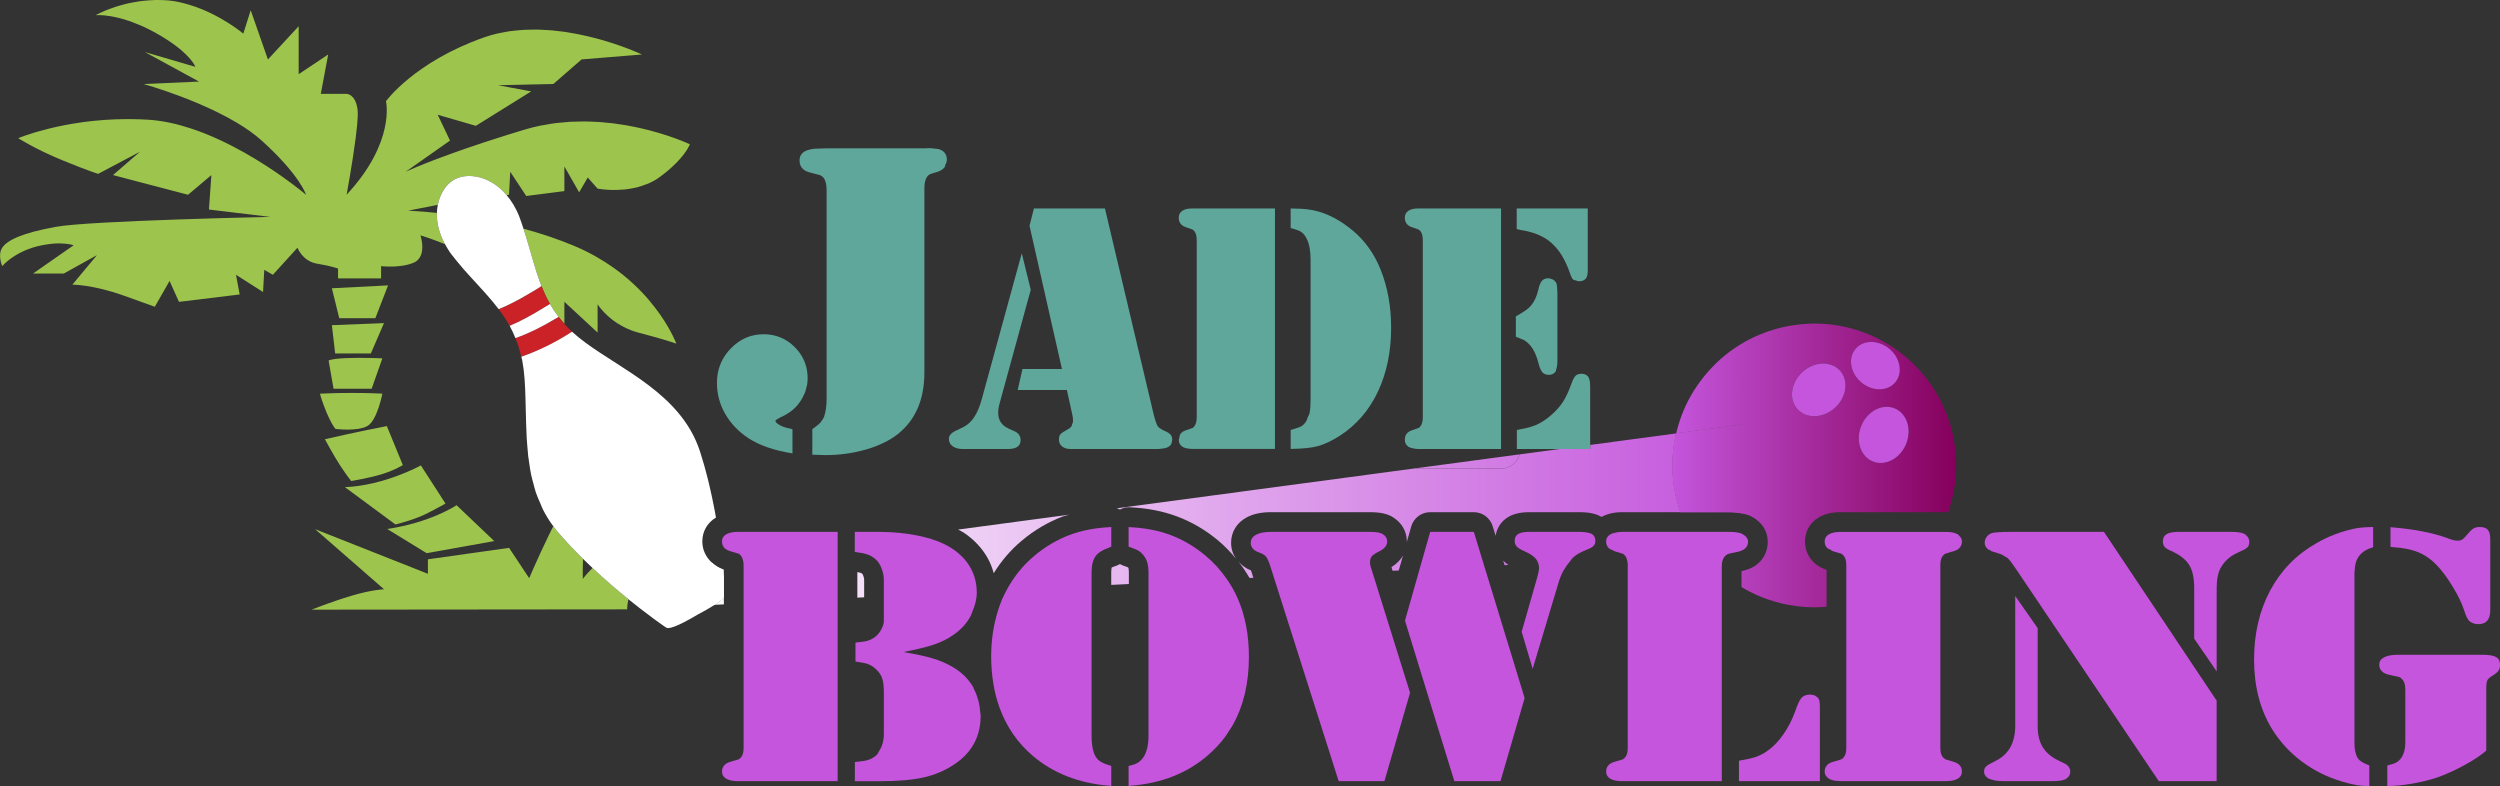 <?xml version="1.0" encoding="UTF-8"?>
<svg id="Calque_1" xmlns="http://www.w3.org/2000/svg" version="1.1" xmlns:xlink="http://www.w3.org/1999/xlink" viewBox="0 0 172 54.081">
  <rect x="0" y="0" width="172" height="54.081" fill="#333333" stroke="none"/>
  <!-- Generator: Adobe Illustrator 29.4.0, SVG Export Plug-In . SVG Version: 2.1.0 Build 152)  -->
  <defs>
    <style>
      .st0 {
        fill: url(#linear-gradient2);
      }

      .st1 {
        fill: url(#linear-gradient36);
      }

      .st2 {
        fill: url(#linear-gradient39);
      }

      .st3 {
        fill: url(#linear-gradient34);
      }

      .st4 {
        fill: url(#linear-gradient33);
      }

      .st5 {
        fill: url(#linear-gradient10);
      }

      .st6 {
        fill: url(#linear-gradient32);
      }

      .st7 {
        fill: url(#linear-gradient21);
      }

      .st8 {
        fill: url(#linear-gradient37);
      }

      .st9 {
        fill: url(#linear-gradient56);
      }

      .st10 {
        fill: url(#linear-gradient27);
      }

      .st11 {
        fill: url(#linear-gradient53);
      }

      .st12 {
        fill: url(#linear-gradient35);
      }

      .st13 {
        fill: #fff;
      }

      .st14 {
        fill: url(#linear-gradient26);
      }

      .st15 {
        fill: url(#linear-gradient1);
      }

      .st16 {
        fill: url(#linear-gradient9);
      }

      .st17 {
        fill: url(#linear-gradient18);
      }

      .st18 {
        fill: url(#linear-gradient23);
      }

      .st19 {
        fill: url(#linear-gradient43);
      }

      .st20 {
        fill: url(#linear-gradient8);
      }

      .st21 {
        fill: url(#linear-gradient11);
      }

      .st22 {
        fill: url(#linear-gradient16);
      }

      .st23 {
        fill: url(#linear-gradient24);
      }

      .st24 {
        fill: url(#linear-gradient30);
      }

      .st25 {
        fill: url(#linear-gradient46);
      }

      .st26 {
        fill: url(#linear-gradient22);
      }

      .st27 {
        fill: url(#linear-gradient29);
      }

      .st28 {
        fill: #cb2228;
      }

      .st29 {
        fill: url(#linear-gradient49);
      }

      .st30 {
        fill: url(#linear-gradient19);
      }

      .st31 {
        fill: url(#linear-gradient12);
      }

      .st32 {
        fill: #9dc44d;
      }

      .st33 {
        fill: url(#linear-gradient42);
      }

      .st34 {
        fill: url(#linear-gradient28);
      }

      .st35 {
        fill: url(#linear-gradient40);
      }

      .st36 {
        fill: url(#linear-gradient7);
      }

      .st37 {
        fill: url(#linear-gradient20);
      }

      .st38 {
        fill: url(#linear-gradient4);
      }

      .st39 {
        fill: url(#linear-gradient31);
      }

      .st40 {
        fill: #5fa69b;
      }

      .st41 {
        fill: url(#linear-gradient14);
      }

      .st42 {
        fill: url(#linear-gradient5);
      }

      .st43 {
        fill: url(#linear-gradient3);
      }

      .st44 {
        fill: url(#linear-gradient55);
      }

      .st45 {
        fill: url(#linear-gradient38);
      }

      .st46 {
        fill: url(#linear-gradient25);
      }

      .st47 {
        fill: url(#linear-gradient52);
      }

      .st48 {
        fill: url(#linear-gradient15);
      }

      .st49 {
        fill: url(#linear-gradient17);
      }

      .st50 {
        fill: url(#linear-gradient54);
      }

      .st51 {
        fill: url(#linear-gradient50);
      }

      .st52 {
        fill: url(#linear-gradient51);
      }

      .st53 {
        fill: url(#linear-gradient6);
      }

      .st54 {
        fill: url(#linear-gradient48);
      }

      .st55 {
        fill: url(#linear-gradient13);
      }

      .st56 {
        fill: url(#linear-gradient45);
      }

      .st57 {
        fill: #c455dc;
      }

      .st58 {
        fill: url(#linear-gradient47);
      }

      .st59 {
        fill: url(#linear-gradient);
      }

      .st60 {
        fill: url(#linear-gradient44);
      }

      .st61 {
        fill: url(#linear-gradient41);
      }
    </style>
    <linearGradient id="linear-gradient" x1="45.77" y1="39.757" x2="119.913" y2="39.757" gradientUnits="userSpaceOnUse">
      <stop offset="0" stop-color="#fff"/>
      <stop offset="1" stop-color="#c455dc"/>
    </linearGradient>
    <linearGradient id="linear-gradient1" x1="45.77" y1="41.107" x2="119.913" y2="41.107" xlink:href="#linear-gradient"/>
    <linearGradient id="linear-gradient2" x1="45.77" y1="40.211" x2="119.913" y2="40.211" xlink:href="#linear-gradient"/>
    <linearGradient id="linear-gradient3" x1="45.77" y1="39.259" x2="119.913" y2="39.259" xlink:href="#linear-gradient"/>
    <linearGradient id="linear-gradient4" x1="45.77" y1="41.596" x2="119.913" y2="41.596" xlink:href="#linear-gradient"/>
    <linearGradient id="linear-gradient5" x1="57.3" y1="41.187" x2="57.961" y2="41.187" xlink:href="#linear-gradient"/>
    <linearGradient id="linear-gradient6" x1="57.3" y1="39.893" x2="57.961" y2="39.893" xlink:href="#linear-gradient"/>
    <linearGradient id="linear-gradient7" x1="45.77" y1="38.742" x2="119.913" y2="38.742" xlink:href="#linear-gradient"/>
    <linearGradient id="linear-gradient8" x1="45.77" y1="39.125" x2="119.913" y2="39.125" xlink:href="#linear-gradient"/>
    <linearGradient id="linear-gradient9" x1="45.77" y1="39.453" x2="119.913" y2="39.453" xlink:href="#linear-gradient"/>
    <linearGradient id="linear-gradient10" x1="45.77" y1="39.194" x2="119.913" y2="39.194" xlink:href="#linear-gradient"/>
    <linearGradient id="linear-gradient11" x1="45.77" y1="41.357" x2="119.913" y2="41.357" xlink:href="#linear-gradient"/>
    <linearGradient id="linear-gradient12" x1="45.77" y1="40.24" x2="119.913" y2="40.24" xlink:href="#linear-gradient"/>
    <linearGradient id="linear-gradient13" x1="45.77" y1="38.727" x2="119.913" y2="38.727" xlink:href="#linear-gradient"/>
    <linearGradient id="linear-gradient14" x1="45.77" y1="34.127" x2="119.913" y2="34.127" xlink:href="#linear-gradient"/>
    <linearGradient id="linear-gradient15" x1="45.77" y1="39.524" x2="119.913" y2="39.524" xlink:href="#linear-gradient"/>
    <linearGradient id="linear-gradient16" x1="45.77" y1="37.422" x2="119.913" y2="37.422" xlink:href="#linear-gradient"/>
    <linearGradient id="linear-gradient17" x1="45.77" y1="39.757" x2="119.913" y2="39.757" xlink:href="#linear-gradient"/>
    <linearGradient id="linear-gradient18" x1="45.77" y1="30.215" x2="119.913" y2="30.215" xlink:href="#linear-gradient"/>
    <linearGradient id="linear-gradient19" x1="45.77" y1="40.211" x2="119.913" y2="40.211" xlink:href="#linear-gradient"/>
    <linearGradient id="linear-gradient20" x1="45.77" y1="41.596" x2="119.913" y2="41.596" xlink:href="#linear-gradient"/>
    <linearGradient id="linear-gradient21" x1="45.77" y1="41.107" x2="119.913" y2="41.107" gradientTransform="translate(2.138 -2.92) rotate(2.877)" xlink:href="#linear-gradient"/>
    <linearGradient id="linear-gradient22" x1="45.77" y1="39.259" x2="119.913" y2="39.259" xlink:href="#linear-gradient"/>
    <linearGradient id="linear-gradient23" x1="57.3" y1="41.187" x2="57.961" y2="41.187" xlink:href="#linear-gradient"/>
    <linearGradient id="linear-gradient24" x1="45.77" y1="30.215" x2="119.913" y2="30.215" xlink:href="#linear-gradient"/>
    <linearGradient id="linear-gradient25" x1="45.77" y1="31.753" x2="119.913" y2="31.753" xlink:href="#linear-gradient"/>
    <linearGradient id="linear-gradient26" x1="45.77" y1="41.612" x2="65.607" y2="41.612" xlink:href="#linear-gradient"/>
    <linearGradient id="linear-gradient27" x1="45.77" y1="40.243" x2="119.913" y2="40.243" xlink:href="#linear-gradient"/>
    <linearGradient id="linear-gradient28" x1="45.77" y1="41.612" x2="64.946" y2="41.612" xlink:href="#linear-gradient"/>
    <linearGradient id="linear-gradient29" x1="115.061" y1="29.292" x2="134.583" y2="29.292" gradientUnits="userSpaceOnUse">
      <stop offset="0" stop-color="#c455dc"/>
      <stop offset="1" stop-color="#85005b"/>
    </linearGradient>
    <linearGradient id="linear-gradient30" x1="115.061" y1="23.594" x2="134.583" y2="23.594" xlink:href="#linear-gradient29"/>
    <linearGradient id="linear-gradient31" x1="115.061" y1="32.022" x2="134.583" y2="32.022" xlink:href="#linear-gradient29"/>
    <linearGradient id="linear-gradient32" x1="115.061" y1="22.616" x2="134.583" y2="22.616" xlink:href="#linear-gradient29"/>
    <linearGradient id="linear-gradient33" x1="115.061" y1="22.327" x2="134.583" y2="22.327" xlink:href="#linear-gradient29"/>
    <linearGradient id="linear-gradient34" x1="115.061" y1="24.951" x2="134.583" y2="24.951" xlink:href="#linear-gradient29"/>
    <linearGradient id="linear-gradient35" x1="115.061" y1="25.714" x2="134.583" y2="25.714" xlink:href="#linear-gradient29"/>
    <linearGradient id="linear-gradient36" x1="115.061" y1="26.182" x2="134.583" y2="26.182" xlink:href="#linear-gradient29"/>
    <linearGradient id="linear-gradient37" x1="115.061" y1="23.979" x2="134.583" y2="23.979" xlink:href="#linear-gradient29"/>
    <linearGradient id="linear-gradient38" x1="115.061" y1="23.193" x2="134.583" y2="23.193" xlink:href="#linear-gradient29"/>
    <linearGradient id="linear-gradient39" x1="115.061" y1="41.362" x2="134.583" y2="41.362" xlink:href="#linear-gradient29"/>
    <linearGradient id="linear-gradient40" x1="115.061" y1="41.753" x2="134.583" y2="41.753" xlink:href="#linear-gradient29"/>
    <linearGradient id="linear-gradient41" x1="115.061" y1="40.561" x2="134.583" y2="40.561" xlink:href="#linear-gradient29"/>
    <linearGradient id="linear-gradient42" x1="115.061" y1="28.327" x2="134.583" y2="28.327" xlink:href="#linear-gradient29"/>
    <linearGradient id="linear-gradient43" x1="115.061" y1="41.61" x2="134.583" y2="41.61" xlink:href="#linear-gradient29"/>
    <linearGradient id="linear-gradient44" x1="115.061" y1="41.01" x2="134.583" y2="41.01" xlink:href="#linear-gradient29"/>
    <linearGradient id="linear-gradient45" x1="115.061" y1="22.327" x2="134.583" y2="22.327" xlink:href="#linear-gradient29"/>
    <linearGradient id="linear-gradient46" x1="115.061" y1="26.182" x2="134.583" y2="26.182" xlink:href="#linear-gradient29"/>
    <linearGradient id="linear-gradient47" x1="115.061" y1="28.327" x2="134.583" y2="28.327" xlink:href="#linear-gradient29"/>
    <linearGradient id="linear-gradient48" x1="115.061" y1="22.616" x2="134.583" y2="22.616" xlink:href="#linear-gradient29"/>
    <linearGradient id="linear-gradient49" x1="115.061" y1="23.193" x2="134.583" y2="23.193" xlink:href="#linear-gradient29"/>
    <linearGradient id="linear-gradient50" x1="115.061" y1="23.978" x2="134.583" y2="23.978" xlink:href="#linear-gradient29"/>
    <linearGradient id="linear-gradient51" x1="45.77" y1="32.27" x2="119.913" y2="32.27" xlink:href="#linear-gradient"/>
    <linearGradient id="linear-gradient52" x1="115.061" y1="32.27" x2="134.583" y2="32.27" xlink:href="#linear-gradient29"/>
    <linearGradient id="linear-gradient53" x1="113.666" y1="29.819" x2="116.973" y2="29.819" xlink:href="#linear-gradient"/>
    <linearGradient id="linear-gradient54" x1="115.061" y1="29.819" x2="118.367" y2="29.819" xlink:href="#linear-gradient29"/>
    <linearGradient id="linear-gradient55" x1="113.336" y1="29.819" x2="117.303" y2="29.819" xlink:href="#linear-gradient"/>
    <linearGradient id="linear-gradient56" x1="115.061" y1="29.819" x2="119.028" y2="29.819" xlink:href="#linear-gradient29"/>
  </defs>
  <g>
    <path class="st32" d="M44.629,20.624c-.31-.361-.663-.734-1.065-1.105-.401-.371-.851-.742-1.352-1.098-.752-.534-1.621-1.037-2.621-1.466,0,0,0,0-.001,0-.568-.243-1.146-.459-1.725-.656h0c-.031-.011-.063-.023-.094-.033-.588-.199-1.175-.374-1.756-.53,0,0,0,0,0,0,.454,1.372.745,2.695,1.239,3.945.165.419.353.831.583,1.233.173.303.374.6.598.891.123.16.255.318.395.476,0,0,0,0,0,0v-1.516h0s1.143,1.058,1.143,1.058l1.143,1.058h0v-1.947h0s.571.944,1.825,1.573c.289.145.603.279.968.374s.672.179.951.256c1.212.335,1.672.506,1.672.506,0,0-.308-.842-1.101-1.981-.226-.325-.493-.675-.802-1.036Z"/>
    <path class="st32" d="M21.818,18.14c.254.042.471.085.653.124s.331.077.447.108c.15.041.231.068.281.085.027.01.058.021.058.021v.677h2.962v-.846h0s.005,0,.005,0c.003,0,.02.002.046.005.01,0,.03.002.043.004.03.003.064.006.107.009.023.002.052.003.078.004.047.003.097.005.153.007.033.001.071.002.107.002.043,0,.089,0,.135,0,.039,0,.072.001.113,0,.189-.004.399-.021.612-.05.023-.003.046-.005.069-.009.28-.043.564-.112.817-.227.087-.04.159-.09.219-.147.06-.057.11-.121.153-.188.374-.583.051-1.527.051-1.527h0s.006.002.006.002c.015.004.65.192,1.597.571,0,0,0,0,0,0,.029.012.054.021.084.033,0,0,0,0,0,0-.426-.773-.578-1.503-.556-2.15,0,0,0,0,0,0-.285-.029-.533-.051-.763-.071-.017-.001-.04-.004-.057-.005-.042-.003-.068-.005-.108-.008-.172-.013-.324-.025-.455-.033-.03-.002-.059-.004-.087-.006-.149-.009-.277-.016-.359-.02-.008,0-.019,0-.026-.001-.007,0-.006,0-.012,0-.06-.002-.109-.004-.11-.004h0s.848-.184,1.956-.39c.027-.005.055-.01.082-.015,0,0,0,0,0,0,.158-.78.562-1.384,1.019-1.665l-.005-.008c.035-.026.087-.041.126-.065.032-.015.062-.044.094-.056l.003.006c.82-.415,2.354-.239,3.497,1.114,0,0,0,0,0,0,.061-.007.107-.013.13-.016.036-.004.037-.004.037-.004l.056-1.042.029-.54h0s.962,1.456.962,1.456l.139.21h0l1.312-.169,1.312-.169v-1.693h0s1.016,1.777,1.016,1.777h0s.296-.508.296-.508l.296-.508h0s.677.762.677.762c0,0,.004,0,.004,0,.002,0,.039.007.091.016.016.003.046.006.066.009.056.009.124.018.206.027.041.005.095.009.143.013.084.008.174.015.274.02.063.003.134.005.203.007.095.003.197.002.302,0,.123-.002.255-.01.388-.02.099-.007.198-.014.301-.026.144-.017.293-.046.442-.074.102-.02.204-.036.308-.063.166-.042.333-.103.499-.164.089-.033.178-.057.266-.095.252-.111.5-.244.735-.412.001,0,.002-.001.003-.002.333-.238.602-.463.841-.678,1.037-.932,1.275-1.608,1.275-1.608,0,0-.007-.003-.008-.004-.003-.001-.02-.01-.041-.019-.01-.005-.028-.013-.042-.019-.029-.013-.069-.031-.112-.049-.025-.011-.052-.022-.082-.035-.065-.028-.143-.06-.229-.094-.019-.008-.034-.014-.054-.022-.107-.043-.232-.09-.367-.14-.039-.014-.083-.03-.124-.045-.104-.038-.216-.077-.334-.117-.055-.019-.111-.037-.169-.057-.136-.045-.281-.09-.431-.136-.043-.013-.082-.026-.126-.039-.194-.058-.401-.116-.617-.172-.054-.014-.112-.028-.167-.042-.168-.043-.342-.084-.521-.125-.077-.017-.155-.034-.234-.051-.183-.039-.371-.076-.564-.111-.068-.012-.134-.026-.203-.038-.258-.044-.524-.084-.797-.119-.057-.007-.117-.012-.174-.019-.22-.026-.444-.048-.672-.066-.092-.007-.185-.013-.278-.019-.214-.013-.431-.022-.65-.027-.085-.002-.17-.005-.256-.006-.19-.001-.383.006-.576.012-.143.004-.284.005-.428.013-.201.012-.405.034-.608.054-.136.014-.271.022-.407.04-.226.029-.453.072-.681.113-.117.021-.233.036-.35.06-.345.072-.692.158-1.038.262-.847.253-1.586.487-2.286.714-.088.028-.175.056-.261.084-.091.03-.192.061-.281.091-.287.095-.541.182-.804.271-.145.049-.302.101-.441.149-.19.066-.354.125-.53.187-.131.046-.267.094-.391.138-.342.123-.648.235-.933.343-.082.031-.174.065-.252.094-.23.088-.427.164-.617.24-.03.012-.07.027-.099.039-.014.006-.023.009-.036.015-.005.002-.008.003-.012.005-.193.077-.357.144-.504.205-.02.008-.037.015-.055.023-.449.188-.698.302-.703.305h0s-.003.001-.003.001l3.047-2.142-.846-1.777h0l1.312.381,1.312.381h0l1.904-1.185,1.904-1.185-1.143-.212-1.143-.212,1.904-.042,1.904-.042.973-.846.973-.846,2.074-.169,2.074-.169s-.026-.012-.053-.025c-.01-.004-.026-.012-.039-.018-.033-.015-.079-.035-.129-.057-.024-.011-.051-.022-.079-.034-.064-.027-.141-.06-.223-.094-.027-.011-.05-.021-.079-.033-.113-.046-.242-.097-.383-.151-.036-.014-.078-.029-.115-.043-.111-.042-.23-.085-.355-.13-.057-.02-.116-.041-.176-.061-.126-.044-.26-.088-.398-.133-.059-.019-.116-.038-.177-.057-.199-.063-.406-.126-.625-.187-.035-.01-.073-.019-.108-.029-.185-.051-.377-.102-.575-.15-.077-.019-.157-.037-.236-.056-.169-.039-.341-.077-.516-.113-.083-.017-.166-.034-.251-.051-.219-.042-.443-.08-.67-.115-.039-.006-.077-.013-.117-.019-.264-.038-.534-.07-.807-.096-.078-.007-.157-.012-.236-.018-.202-.016-.405-.028-.609-.035-.093-.003-.186-.006-.279-.008-.181-.003-.362,0-.544.006-.127.003-.253.006-.38.013-.181.01-.362.029-.542.049-.12.013-.24.022-.36.039-.199.028-.396.068-.594.108-.101.02-.202.035-.302.059-.294.07-.587.153-.874.253-.001,0-.003,0-.005.001-4.824,1.693-6.771,4.401-6.771,4.401,0,0,.677,2.793-2.708,6.432h0s.4-2.16.623-3.895c.041-.315.075-.617.1-.889.019-.204.033-.391.04-.555.007-.164.007-.305,0-.416-.016-.222-.057-.391-.106-.538-.213-.636-.656-.647-.656-.647h-1.777l.508-2.708h0s-2.031,1.354-2.031,1.354h0V1.805h0s-1.058,1.143-1.058,1.143l-1.058,1.143h0s-1.185-3.385-1.185-3.385h0s-.508,1.608-.508,1.608h0s-1.574-1.328-3.658-1.967c-.481-.147-.981-.27-1.504-.318h0C11.268,0,10.971-.003,10.68.002c-.135.002-.265.012-.395.02-.177.011-.353.024-.522.045-.126.016-.248.034-.368.054-.16.026-.317.055-.467.087-.112.024-.222.049-.327.076-.142.036-.279.074-.409.113-.094.028-.189.056-.276.085-.124.041-.238.082-.347.123-.072.027-.147.054-.212.08-.105.042-.197.082-.281.12-.045.02-.099.042-.138.061-.082.038-.145.069-.198.097-.02.01-.052.025-.067.033-.052.027-.088.048-.088.048,0,0,.022-.002.058-.004.013,0,.025,0,.044-.001.036-.001.085-.001.14,0,.029,0,.057.001.091.003.064.002.138.008.221.015.04.003.073.006.117.01.13.014.273.032.438.062.001,0,.002,0,.004,0,.16.029.339.069.529.117.058.015.121.034.182.051.142.04.29.085.446.137.078.026.157.054.238.084.162.059.33.128.504.202.08.034.157.065.24.103.259.118.527.249.81.405.307.169.581.333.825.491,1.709,1.102,1.968,1.879,1.968,1.879h0l-3.47-1.016,3.724,2.031-1.904.085-1.904.085s1.053.292,2.457.818c.401.15.831.32,1.273.507.442.187.897.393,1.347.615.451.222.897.46,1.323.714.639.38,1.232.795,1.724,1.239,2.624,2.37,3.047,3.724,3.047,3.724h0s-.589-.5-1.553-1.186c-.35-.249-.746-.521-1.186-.805-.472-.305-.991-.622-1.544-.932-.553-.31-1.14-.614-1.75-.893s-1.241-.534-1.883-.745c-.481-.159-.969-.293-1.457-.396-.488-.103-.976-.174-1.46-.206-.441-.029-.869-.039-1.288-.042-.092,0-.183,0-.274,0-.477.003-.94.019-1.383.049-.072.005-.142.011-.213.016-.446.034-.878.078-1.284.132-.042.006-.081.012-.122.018-.412.057-.804.122-1.168.192-.013.002-.027.005-.04.007-.367.071-.703.147-1.015.223-.039.009-.08.019-.117.028-.291.073-.553.145-.787.213-.04.012-.08.023-.118.035-.219.066-.412.127-.571.182-.03.01-.058.02-.086.029-.145.05-.271.096-.353.127-.016.006-.027.01-.04.016-.056.022-.107.042-.108.043,0,0-.003.001-.003.001,0,0,1.185.762,3.047,1.523.931.381,1.545.614,1.926.751s.529.18.529.18l2.878-1.523-1.862,1.608,5.166,1.354,1.605-1.354h0s-.169,2.37-.169,2.37l4.232.508s-.772.016-1.968.046-2.814.075-4.507.134c-3.386.116-7.067.286-8.252.497-2.37.423-3.386.931-3.724,1.439s0,1.27,0,1.27c0,0,.762-.931,2.37-1.354.28-.074.531-.118.768-.151.056-.008.109-.015.163-.021.219-.025.422-.039.598-.039.031,0,.056.002.086.003.115.002.221.006.316.015.043.004.078.008.117.013.071.009.135.017.191.027.032.006.058.01.085.016.052.011.092.02.125.029.016.004.027.006.038.01.033.01.053.016.053.016l-2.793,1.947h2.116l2.285-1.269h0s-1.693,2.031-1.693,2.031c0,0,1.439,0,3.555.762l1.223.44.893.321,1.016-1.777.647,1.439,4.177-.508-.127-.677-.127-.677h0s1.862,1.185,1.862,1.185h0s.042-.762.042-.762l.042-.762h0s.296.169.296.169l.296.169,1.693-1.862h0s.339.931,1.354,1.1Z"/>
    <polygon class="st32" points="23.122 21.006 23.341 21.893 25.824 21.893 26.214 20.885 26.261 20.764 26.368 20.488 26.698 19.635 26.698 19.635 22.858 19.832 22.833 19.833 22.989 20.466 23.091 20.878 23.122 21.006"/>
    <polygon class="st32" points="22.927 23.177 22.946 23.349 23.059 24.319 23.059 24.319 25.513 24.319 25.959 23.289 25.988 23.223 26.416 22.232 26.417 22.231 22.833 22.372 22.927 23.177"/>
    <path class="st32" d="M22.608,24.798l.142.817.017.096.18,1.033h2.624l.364-1.035.046-.13.324-.923s-.158-.007-.387-.015c-.119-.004-.259-.008-.418-.011-.059-.001-.107-.003-.171-.004h-.001c-.932-.017-2.26-.006-2.719.171h0Z"/>
    <path class="st32" d="M22.016,27.084h0s.045.235.262.815c.054.144.11.292.189.483.065.158.118.265.174.383.282.598.447.746.447.746,0,0,.218.027.524.039.024,0,.051,0,.076.002.077.002.156.004.241.004.011,0,.02,0,.031,0,.059,0,.122-.005.183-.007.052-.002.104-.002.157-.006.001,0,.002,0,.003,0,.06-.004.118-.012.177-.02.026-.003.051-.005.077-.008.04-.005.08-.008.119-.014.014-.002.025-.007.039-.009.064-.013.126-.028.187-.044.022-.006.046-.01.067-.016.018-.005.039-.008.057-.014.109-.036.209-.079.292-.134.32-.209.564-.748.73-1.24.006-.017.011-.032.016-.049.159-.484.241-.911.241-.911h0s-.108-.007-.302-.015c-.01,0-.022,0-.032-.001-.089-.004-.199-.008-.321-.012-.086-.003-.192-.005-.294-.008-.129-.003-.266-.006-.419-.008-.172-.003-.356-.005-.555-.005-.109,0-.227,0-.343,0-.186,0-.382.003-.585.006-.126.002-.251.004-.383.007-.267.006-.55.016-.84.028-.073.003-.14.004-.214.008Z"/>
    <path class="st32" d="M23.397,32.021c.042.064.078.115.118.175.364.543.645.898.645.898,0,0,1.241-.198,2.144-.48.903-.282,1.41-.62,1.41-.62l-.304-.741-.646-1.574-.15-.366s-2.228.432-4.26.907c0,0,.133.246.314.57.215.384.5.879.729,1.231Z"/>
    <path class="st32" d="M26.012,35.202l1.194.882s.183-.044.46-.123c.185-.053.412-.122.655-.205.243-.083.502-.18.751-.289.125-.054.247-.112.363-.172.466-.24.769-.402.956-.505s.258-.145.258-.145l-.479-.743-1.13-1.751-.084-.13s-2.493,1.383-5.224,1.496l1.123.829,1.158.856Z"/>
    <path class="st32" d="M28.493,37.531l.857.527,4.655-.832-.694-.66-1.451-1.38-.45-.428s-1.75,1.186-4.768,1.637l1.408.865.443.272Z"/>
    <path class="st32" d="M40.767,39.08s-.004.004-.006.005c-.111.106-.208.206-.29.295-.001.001-.002.002-.003.004-.003.003-.004.005-.007.008-.079.086-.146.165-.199.229-.047.058-.08.101-.106.137-.004.005-.012.016-.016.021h0c-.027.037-.04.057-.04.057h0s-.001-.04-.003-.098c0,0,0-.001,0-.002-.005-.187-.012-.647.012-1.279,0-.003,0-.006,0-.009,0,0,0,0,0,0-.605-.595-1.202-1.224-1.758-1.873-.104-.122-.192-.249-.287-.375,0,0,0,.001,0,.002-.111.219-.219.439-.325.656,0,.001-.002.003-.002.005-.202.415-.391.818-.561,1.188-.185.4-.346.761-.473,1.046-.007.017-.014.032-.021.049-.049.11-.092.208-.128.292-.009.021-.019.044-.027.063-.031.071-.056.13-.075.174-.004.01-.011.027-.015.035-.017.04-.03.07-.03.07l-1.237-1.868-.145-.22-5.586.79v.994l-.15-.059-.052-.02-.121-.048-.7-.277-6.736-2.664,4.74,4.134s-.846.028-2.257.451-2.729.952-2.729.952l21.715-.021s-.012-.262.084-.701c-.755-.613-1.604-1.338-2.463-2.143Z"/>
  </g>
  <g>
    <path class="st28" d="M37.837,20.914c-.23-.401-.417-.814-.583-1.233-.296.201-.587.361-.88.535-.693.412-1.381.778-2.068,1.052.275.362.532.74.758,1.149.781-.331,1.56-.756,2.345-1.246.143-.089.284-.162.427-.257Z"/>
    <path class="st28" d="M38.832,22.284s0,0,0,0c0,0-.001-.001-.002-.002,0,0,0,0,0,0-.139-.157-.271-.316-.395-.476-.099.062-.196.106-.295.165-.899.541-1.787.978-2.68,1.291.162.396.3.821.403,1.284,0,0,0,0,0,0,1.167-.407,2.321-.967,3.493-1.724-.191-.176-.363-.356-.524-.537Z"/>
  </g>
  <rect class="st59" x="86.098" y="39.624" height=".266"/>
  <rect class="st15" x="59.219" y="40.872" height=".469"/>
  <rect class="st0" x="77.059" y="39.604" height="1.214"/>
  <rect class="st43" x="96.022" y="39.046" height=".424"/>
  <rect class="st38" x="49.492" y="41.283" height=".625"/>
  <rect class="st42" x="57.631" y="41.187" height="0"/>
  <polygon class="st53" points="57.631 38.6 57.631 38.599 57.631 41.187 57.631 41.187 57.631 38.6"/>
  <path class="st36" d="M95.73,39.014l.08.256.424-.021.293-1.032c-.157.274-.402.556-.797.798Z"/>
  <path class="st20" d="M66.266,38.371c.204.218.376.454.517.709.141.256.246.522.317.798-.07-.276-.176-.543-.317-.798-.141-.255-.313-.492-.517-.709Z"/>
  <path class="st16" d="M49.752,39.177c.02.197.037.382.052.551v-.526c-.019-.006-.033-.019-.052-.025Z"/>
  <path class="st5" d="M86.068,39.247c-.364-.145-.649-.365-.875-.623.285.362.545.74.772,1.14l.266-.013-.114-.358c-.018-.057-.035-.106-.049-.146Z"/>
  <path class="st21" d="M49.179,41.611l.625-.031v-.478c-.115.149-.348.328-.625.509Z"/>
  <path class="st31" d="M59.454,41.095v-1.211c0-.069-.018-.157-.055-.258-.025-.071-.046-.113-.057-.134-.05-.044-.088-.063-.112-.073-.023-.009-.1-.034-.244-.058v1.758l.469-.024Z"/>
  <path class="st55" d="M103.42,38.572l.095.31.267-.013c-.14-.092-.256-.192-.362-.297Z"/>
  <path class="st41" d="M77.65,34.9c.018,0,.036,0,.055.001,1.19.048,2.301.263,3.299.638,1.009.379,1.958.938,2.822,1.663.45.379.844.795,1.207,1.232-.212-.315-.334-.682-.334-1.088,0-.748.394-1.387,1.076-1.751.447-.24.99-.357,1.661-.357h6.821c.718,0,1.214.113,1.585.352.603.372.949.98.949,1.668,0,.008-.001.021-.001.03l.303-1.066c.165-.582.697-.984,1.303-.984h3.003c.595,0,1.121.389,1.295.958l.204.667c.092-.545.386-1.006.858-1.288.38-.227.857-.337,1.461-.337h3.469c.65,0,1.127.107,1.501.325.39-.211.846-.325,1.408-.325h4.02c-.353-1.009-.554-2.089-.554-3.218,0-.758.095-1.493.259-2.202l-5.914.792v.279h-2.089l-2.766.37c-.164.564-.663.984-1.279.984h-5.71c-.066,0-.118-.02-.182-.023l-20.551,2.751c.078.023.151.049.224.085.187-.093.386-.158.598-.158Z"/>
  <path class="st48" d="M76.487,39.044h0c-.011.036-.034.134-.034.326v.871l1.213-.061v-.811c0-.226-.037-.308-.043-.323-.004-.002-.094-.056-.372-.142-.072-.022-.132-.065-.199-.098-.068.034-.129.077-.203.1-.236.072-.344.137-.361.137Z"/>
  <path class="st22" d="M67.969,38.427c.177.322.302.661.4,1.008.519-.837,1.156-1.59,1.924-2.233.863-.724,1.808-1.283,2.811-1.662.149-.056.316-.083.47-.132l-7.661,1.026c.131.076.28.135.404.218.711.481,1.267,1.078,1.652,1.776Z"/>
  <polygon class="st49" points="85.965 39.764 85.965 39.764 86.231 39.751 86.231 39.75 85.965 39.764"/>
  <rect class="st17" x="109.379" y="30.215" width="5.967" height="0"/>
  <rect class="st30" x="76.452" y="40.211" width="1.214" height="0"/>
  <polygon class="st37" points="49.179 41.611 49.178 41.612 49.804 41.581 49.804 41.58 49.179 41.611"/>
  <rect class="st7" x="58.985" y="41.107" width=".469" height="0" transform="translate(-1.988 3.024) rotate(-2.877)"/>
  <rect class="st26" x="95.81" y="39.259" width=".424" height="0"/>
  <rect class="st18" x="57.631" y="41.187" width="0" height="0"/>
  <rect class="st23" x="112.362" y="27.232" height="5.967"/>
  <path class="st46" d="M97.875,32.244h5.396c.616,0,1.115-.42,1.279-.984l-7.171.96c.063.004.116.023.182.023h.315Z"/>
  <polygon class="st14" points="49.178 41.612 49.177 41.612 49.177 41.612 49.178 41.612 49.179 41.611 49.179 41.611 49.178 41.612"/>
  <path class="st10" d="M49.179,41.611c.277-.181.509-.36.625-.509v-1.374c-.015-.169-.033-.354-.052-.551-.31-.106-.563-.275-.78-.475l-3.201.429v2.653l3.407-.171h.001s.001,0,.001,0Z"/>
  <g>
    <path class="st13" d="M38.435,21.805c-.225-.292-.425-.589-.598-.891-.143.095-.285.168-.427.257-.785.49-1.564.916-2.345,1.246.147.264.275.55.395.844.894-.312,1.782-.749,2.68-1.291.099-.06.196-.103.295-.165Z"/>
    <path class="st13" d="M37.254,19.681c-.494-1.25-.785-2.573-1.239-3.945,0,0,0,0,0,0-.091-.275-.177-.547-.285-.825-.121-.311-.261-.585-.41-.838-.141-.234-.294-.443-.452-.633-.005-.006-.009-.013-.014-.019-1.143-1.354-2.677-1.53-3.497-1.114l-.003-.006c-.032.012-.062.041-.094.056-.039.025-.091.039-.126.065l.005.008c-.457.281-.862.885-1.019,1.665,0,0,0,.001,0,.002-.035.174-.054.356-.06.549,0,0,0,.002,0,.003-.022.647.13,1.377.556,2.15,0,0,0,0,0,0,.131.238.272.477.457.72.015.02.032.038.048.058.222.289.448.561.677.825.033.038.064.081.097.119.154.176.308.342.463.512.683.75,1.361,1.459,1.95,2.235.687-.274,1.375-.64,2.068-1.052.293-.174.584-.334.88-.535Z"/>
    <path class="st13" d="M49.804,39.729c-.015-.169-.032-.354-.052-.551-.31-.106-.563-.275-.78-.475-.403-.371-.652-.869-.652-1.456,0-.687.343-1.285.937-1.64,0,0,0,0,0,0-.027-.152-.053-.303-.082-.458-.014-.074-.03-.151-.044-.226-.043-.225-.089-.451-.137-.68-.023-.111-.048-.223-.073-.334-.044-.202-.091-.404-.139-.607-.028-.117-.056-.233-.085-.351-.053-.211-.109-.423-.166-.634-.028-.103-.055-.205-.084-.308-.088-.312-.181-.623-.28-.93-.176-.547-.406-1.049-.679-1.515-1.909-3.259-5.907-4.706-8.113-6.726-.007-.006-.011-.012-.017-.018-1.172.757-2.326,1.317-3.493,1.724,0,0,0,0,0,0,.009.039.019.076.03.113.003.011.006.023.009.034.007.026.016.051.021.079,0,.005.001.01.002.014.003.018.005.037.009.054.002.01.003.02.005.03.032.177.062.357.085.542.005.038.007.078.012.116.021.186.041.373.055.566.001.017.002.035.003.051,0,.006,0,.012.001.018.026.364.041.74.052,1.124.002.069.005.136.006.205.013.481.024.976.037,1.477.002.075.005.149.007.224.009.313.022.626.039.942.009.165.024.33.036.495.019.252.039.503.067.755.022.198.056.393.086.59.034.222.065.444.11.665.045.22.109.435.167.651.052.194.096.391.16.582.084.251.195.494.302.738.066.15.117.305.192.452.198.388.427.766.7,1.129.002.002.003.004.005.007.094.125.182.253.287.375.557.649,1.153,1.278,1.758,1.873,0,0,0,0,0,0,.219.215.439.426.658.632,0,0,0,0,0,0,.859.805,1.707,1.53,2.463,2.143,0,0,0,0,0,0,.24.194.465.372.682.542.042.033.082.064.122.095.738.574,1.314.988,1.613,1.194.012.008.021.014.031.021.08.055.145.098.175.117,0,0,0,0,0,0,.032.02.081.024.136.022.099-.003.234-.039.386-.094.025-.009.05-.017.076-.028.154-.06.322-.136.494-.222.03-.015.061-.03.091-.046.174-.089.348-.182.507-.272.021-.012.039-.023.06-.034.161-.092.312-.181.425-.248.303-.158.762-.409,1.148-.661,0,0,0,0,.001,0,.277-.181.509-.36.625-.509v-1.374Z"/>
  </g>
  <polygon class="st34" points="49.178 41.612 49.177 41.612 49.178 41.612 49.179 41.611 49.178 41.612"/>
  <path class="st27" d="M134.583,32.021c0-1.011-.154-1.986-.439-2.903-.285-.917-.702-1.776-1.228-2.555,1.053,1.558,1.667,3.436,1.667,5.457Z"/>
  <path class="st24" d="M131.031,24.489c-.964-.796-2.084-1.41-3.306-1.79,1.223.38,2.342.994,3.306,1.79Z"/>
  <path class="st39" d="M116.585,26.799c-.007.012-.014.024-.021.035-.569.906-.995,1.911-1.243,2.985l4.593-.615v6.131c.229.051.437.118.615.215.694.372,1.092,1,1.092,1.721,0,.805-.47,1.758-1.789,2.02-.006.001-.012.002-.017.003v1.094c.007.004.013.008.02.012.188.112.38.22.576.32.114.058.23.113.347.167.193.089.389.17.588.246.124.047.248.094.374.137.204.069.413.127.623.182.125.033.25.069.377.097.23.051.466.087.702.122.112.016.222.039.335.051.351.038.707.061,1.068.061.285,0,.566-.019.845-.043v-2.538c-.919-.291-1.485-1.034-1.485-1.957,0-.691.346-1.292.941-1.643.408-.245.9-.364,1.506-.364h7.258c.05,0,.089.013.137.015.356-1.013.56-2.098.56-3.232,0-2.021-.615-3.899-1.667-5.457-.526-.779-1.162-1.478-1.885-2.075-.964-.796-2.084-1.41-3.306-1.79-.611-.19-1.248-.322-1.905-.388-.328-.033-.661-.05-.998-.05-.528,0-1.043.053-1.548.134-.079.013-.158.022-.236.036-.481.089-.949.215-1.402.372-.079.027-.157.057-.235.086-.459.173-.906.372-1.329.609-.03.017-.058.036-.087.053-.442.254-.865.538-1.26.856-.007.005-.014.01-.02.015-.399.322-.769.679-1.112,1.059-.026.028-.052.056-.077.085-.34.386-.652.797-.929,1.233ZM131.135,30.557c-.416,1.008-1.445,1.54-2.294,1.189-.85-.352-1.201-1.454-.783-2.461.419-1.009,1.447-1.541,2.296-1.189.85.35,1.199,1.453.781,2.461ZM127.651,24.01c.532-.642,1.578-.647,2.337-.014.759.631.943,1.664.411,2.304-.533.641-1.579.647-2.338.015-.758-.634-.943-1.666-.41-2.305ZM124.001,25.598c.805-.738,1.96-.786,2.581-.109.622.676.473,1.824-.331,2.562-.803.737-1.959.785-2.58.108-.622-.677-.473-1.824.329-2.561Z"/>
  <path class="st6" d="M121.636,22.803c.453-.157.921-.283,1.402-.372-.481.089-.948.215-1.402.372Z"/>
  <path class="st4" d="M123.274,22.394c.505-.081,1.02-.134,1.548-.134-.528,0-1.042.054-1.548.134Z"/>
  <path class="st3" d="M117.591,25.48c.344-.38.713-.737,1.112-1.059-.4.322-.768.679-1.112,1.059Z"/>
  <path class="st12" d="M131.031,24.489c.723.597,1.359,1.296,1.885,2.075s.943,1.638,1.228,2.555c-1.141-3.668-4.387-6.408-8.324-6.808.656.067,1.293.198,1.905.388,1.223.38,2.342.994,3.306,1.79Z"/>
  <path class="st1" d="M116.585,26.798c.276-.436.588-.847.928-1.232-.341.385-.651.796-.928,1.232Z"/>
  <path class="st8" d="M118.724,24.406c.395-.318.818-.601,1.26-.855-.442.253-.864.538-1.26.855Z"/>
  <path class="st45" d="M120.072,23.497c.423-.237.87-.436,1.329-.609-.46.172-.905.372-1.329.609Z"/>
  <path class="st2" d="M121.717,41.27c.205.069.413.127.623.182-.21-.055-.419-.114-.623-.182Z"/>
  <path class="st35" d="M123.754,41.722c.351.038.707.061,1.068.061-.361,0-.717-.023-1.068-.061Z"/>
  <path class="st61" d="M119.833,40.401c.188.112.379.22.576.32-.196-.1-.387-.207-.576-.32Z"/>
  <path class="st33" d="M116.563,26.835c-.57.906-.995,1.91-1.243,2.984h0c.248-1.073.674-2.078,1.243-2.984Z"/>
  <path class="st19" d="M122.717,41.55c.23.051.465.087.702.122-.236-.034-.471-.071-.702-.122Z"/>
  <path class="st60" d="M120.756,40.887c.193.089.389.17.588.246-.199-.076-.395-.158-.588-.246Z"/>
  <path class="st56" d="M124.822,22.26c-.528,0-1.043.054-1.548.134h0c.505-.081,1.02-.134,1.548-.134Z"/>
  <path class="st25" d="M117.514,25.566h0c-.34.385-.652.796-.928,1.232,0,0,0,0,0,0,.277-.436.589-.847.929-1.233Z"/>
  <path class="st58" d="M115.32,29.819c.248-1.074.674-2.079,1.243-2.985,0,0,0,0,0,0-.569.906-.995,1.911-1.243,2.984h0Z"/>
  <path class="st54" d="M123.038,22.43h0c-.481.089-.948.215-1.402.372h0c.453-.157.921-.283,1.402-.372Z"/>
  <path class="st29" d="M121.401,22.888h0c-.459.173-.906.372-1.329.609,0,0,0,0,0,0,.423-.237.87-.436,1.329-.609Z"/>
  <path class="st51" d="M119.984,23.55s0,0,0,0c-.442.254-.865.538-1.26.855h0c.395-.318.818-.602,1.26-.856Z"/>
  <path class="st52" d="M115.32,29.819c-.164.709-.259,1.443-.259,2.202,0,1.129.201,2.209.554,3.218h3.354c.365,0,.671.036.944.097v-6.131l-4.593.615h0Z"/>
  <path class="st47" d="M115.32,29.819c-.164.709-.259,1.443-.259,2.202,0,1.129.201,2.209.554,3.218h3.354c.365,0,.671.036.944.097v-6.131l-4.593.615h0Z"/>
  <rect class="st11" x="115.32" y="29.819" width="0" height="0"/>
  <rect class="st50" x="115.32" y="29.819" width="0" height="0"/>
  <polygon class="st44" points="115.32 29.819 115.32 29.819 115.32 29.819 115.32 29.819 115.32 29.819 115.32 29.819 115.32 29.819"/>
  <polygon class="st9" points="115.32 29.819 115.32 29.819 115.32 29.819 115.32 29.819 115.32 29.819 115.32 29.819 115.32 29.819"/>
  <g>
    <path class="st40" d="M64.554,10.252l-.546-.061-.409.015h-6.743l-.5.015c-.444,0-.78.068-1.008.204-.113.068-.198.154-.255.256-.057.102-.085.222-.085.358,0,.434.242.712.727.833l.59.151c.364.081.546.434.546,1.061v14.335c0,.515-.06.939-.182,1.272,0,0,0,0,0,0-.048.112-.11.198-.174.282-.017.022-.028.054-.046.074-.086.096-.23.22-.432.371-.03.02-.081.056-.151.106,0,0,0,0,0,0v1.758c.414.02.707.03.879.03.99,0,1.929-.13,2.818-.387.889-.257,1.621-.614,2.197-1.068.606-.485,1.061-1.08,1.364-1.785.303-.705.454-1.519.454-2.443v-12.668c0-.283.038-.508.114-.675.076-.167.19-.275.341-.326l.485-.151c.202-.071.354-.174.455-.311.029-.038.022-.099.043-.143.052-.111.109-.219.109-.364,0,0,0,0,0,0,0-.384-.197-.631-.591-.742Z"/>
    <path class="st40" d="M54.681,23.882c-.591-.591-1.306-.886-2.144-.886-.879,0-1.634.328-2.265.985-.474.492-.769,1.059-.888,1.699-.04.213-.059.435-.059.665,0,.758.189,1.467.568,2.129s.912,1.22,1.599,1.674c.758.495,1.767.844,3.03,1.045h0v-1.666c-.303-.061-.53-.122-.682-.182-.142-.061-.26-.129-.356-.205-.097-.075-.14-.139-.129-.189,0,0,0,0,0,0,.01-.051.106-.121.287-.212.555-.243.98-.551,1.273-.924.109-.139.204-.281.285-.425.015-.027.024-.055.038-.082.062-.119.122-.238.166-.36.031-.085.047-.174.07-.261.013-.053.032-.105.042-.158.003-.014.008-.027.011-.04.027-.156.041-.314.041-.476,0-.192-.02-.376-.051-.555-.105-.594-.381-1.12-.835-1.574Z"/>
    <path class="st40" d="M69.814,29.679l-.425-.194c-.477-.218-.715-.582-.715-1.091,0-.194.032-.404.097-.63l.084-.308.894-3.264.486-1.773.42-1.532.261-.953h0s-.618-2.509-.618-2.509h0s-.234.853-.234.853l-2.505,9.135c-.073.275-.156.523-.249.743-.093.22-.196.413-.309.579-.145.202-.297.362-.454.479-.158.117-.402.249-.733.394-.355.153-.533.347-.533.581,0,0,0,0,0,0,0,.218.087.389.261.515.174.125.41.188.71.188h3.079c.443,0,.72-.114.83-.342.037-.076.055-.164.055-.265,0-.282-.134-.485-.4-.606Z"/>
    <path class="st40" d="M80.095,29.63c-.082-.031-.139-.071-.202-.108-.13-.078-.235-.164-.284-.267-.081-.194-.153-.416-.218-.667l-3.37-14.244h-4.887l-.022.088-.281,1.101.17.753,1.049,4.632,1.012,4.47h0s-2.237,0-2.237,0h-.48l-.327,1.442h3.383l.387,1.758c.024.105.036.226.036.364h0c0,.101-.036.175-.067.253-.014.034-.01.081-.029.11,0,0,0,0,0,0-.065.097-.177.186-.34.266-.226.121-.371.222-.436.303h0c-.065.081-.097.202-.097.364,0,.194.073.35.218.467s.34.176.582.176h6.049c.057,0,.098-.011.15-.014.378-.025.633-.133.737-.341.018-.037.018-.087.028-.129.011-.048.031-.09.031-.146h0c0-.153-.04-.275-.12-.364-.082-.089-.227-.178-.436-.267Z"/>
    <path class="st40" d="M82.323,14.343h-.315c-.291,0-.514.055-.673.164-.079.055-.137.121-.177.198-.039.078-.059.167-.059.269,0,.331.161.549.484.655.267.089.423.143.467.163.045.02.091.067.14.14.097.13.145.335.145.618v12.134c0,.141-.012.264-.036.366-.021.09-.055.158-.095.218-.006.009-.008.024-.014.033,0,0,0,0,0,0-.049.073-.095.12-.14.14-.025.012-.094.037-.189.07-.074.026-.161.055-.277.094-.161.053-.282.133-.363.242-.057.077-.068.185-.085.289-.007.044-.036.073-.036.122,0,0,0,0,0,0,0,.202.078.358.235.467.137.094.331.139.565.152.038.002.067.011.108.011h5.71V14.343h-5.396Z"/>
    <path class="st40" d="M94.6,17.731c-.438-.801-1.015-1.478-1.731-2.029-.961-.76-1.956-1.196-2.982-1.309-.229-.025-.509-.037-.814-.043-.093-.002-.177-.006-.276-.006h0v1.346c.107.023.189.051.277.078.186.057.347.118.451.189.153.105.283.27.389.497.169.348.254.817.254,1.406v9.565c0,.428-.022.753-.066.975,0,0,0,0,0,0-.024.117-.087.212-.131.317-.04.094-.06.199-.117.283-.097.153-.213.266-.345.339-.091.05-.247.104-.434.161-.088.027-.168.053-.276.081,0,0,0,0,0,0v1.309c.102,0,.18-.011.277-.013.632-.015,1.175-.069,1.584-.181.473-.13.984-.372,1.534-.727,1.132-.735,2.002-1.744,2.607-3.024s.909-2.746.909-4.395c0-1.455-.238-2.78-.714-3.976-.115-.295-.246-.577-.393-.844Z"/>
    <path class="st40" d="M109.271,25.914s-.003-.002-.004-.003c-.009-.014-.028-.019-.039-.031-.092-.104-.23-.165-.43-.165-.171,0-.304.046-.401.14-.042.04-.083.103-.124.175-.042.074-.083.169-.123.276-.011.028-.022.046-.032.077-.185.526-.382.948-.587,1.267-.206.319-.484.628-.831.927-.348.3-.693.522-1.037.667-.281.119-.638.211-1.04.286-.09.017-.167.038-.263.053v1.309h0s.263,0,.263,0h4.78v-.279h0v-4c0-.331-.045-.563-.134-.697Z"/>
    <path class="st40" d="M106.66,16.647c.148.123.288.26.418.411.284.329.522.73.722,1.191.075.174.149.351.212.544.073.226.149.375.23.448,0,0,0,0,0,0,.039.035.125.034.187.053.066.02.109.057.201.057.21,0,.364-.056.462-.17.097-.113.145-.295.145-.546v-4.291h-4.887v1.418h0c.101.011.179.048.276.063.81.125,1.503.382,2.034.822Z"/>
    <path class="st40" d="M104.839,23.39c.165.099.311.223.439.373.254.299.45.727.587,1.285.036.149.08.268.128.368.039.08.08.151.127.202.104.113.25.17.436.17.206,0,.344-.068.434-.188.009-.012.025-.017.033-.03.02-.035.03-.099.046-.148.049-.153.081-.352.081-.64v-4.619c0-.062-.006-.098-.007-.152-.008-.273-.031-.475-.077-.562-.008-.017-.026-.023-.035-.039-.071-.118-.182-.187-.319-.223-.059-.015-.109-.042-.18-.042-.193,0-.343.059-.448.176-.104.117-.189.329-.254.637-.106.444-.271.8-.497,1.067-.164.193-.415.373-.707.545-.11.065-.207.132-.335.194v1.406h0c.123.03.226.087.335.135.07.031.15.048.214.086Z"/>
    <path class="st40" d="M102.995,14.343h-5.434c-.291,0-.514.055-.673.164-.157.109-.235.264-.235.467,0,.166.04.303.121.412.081.109.202.19.363.243.267.089.423.143.467.163h0c.007.003.015.018.022.022.038.024.077.056.118.117h0c.097.13.145.335.145.618v12.134c0,.283-.049.489-.145.618-.049.073-.095.12-.14.14-.044.02-.2.075-.467.164-.323.105-.484.323-.484.655,0,.101.02.19.059.268s.098.144.177.199c.107.074.255.113.421.137.081.012.157.027.252.027h5.71V14.343h-.277Z"/>
  </g>
  <g>
    <g>
      <path class="st57" d="M124.001,25.598c-.803.737-.951,1.884-.329,2.561.622.677,1.777.628,2.58-.108.804-.738.952-1.885.331-2.562-.622-.677-1.776-.629-2.581.109Z"/>
      <path class="st57" d="M130.354,28.096c-.849-.352-1.877.18-2.296,1.189-.418,1.007-.067,2.109.783,2.461.849.35,1.878-.181,2.294-1.189.418-1.008.069-2.11-.781-2.461Z"/>
      <path class="st57" d="M130.399,26.3c.532-.64.348-1.673-.411-2.304-.759-.633-1.805-.628-2.337.014-.533.639-.348,1.671.41,2.305.759.632,1.805.626,2.338-.015Z"/>
    </g>
    <path class="st57" d="M54.517,36.593h-3.751c-.35,0-.619.057-.809.171-.094.056-.166.125-.213.205-.048.081-.071.173-.071.278,0,.344.194.57.583.678.321.093.507.149.561.171.054.02.11.069.168.144.04.046.064.115.091.181h0c.05.124.084.269.084.46v2.632h0v9.944c0,.294-.058.506-.174.64,0,0,0,0,0,0-.058.075-.114.124-.168.145-.054.02-.24.077-.561.169-.194.054-.34.138-.437.251-.097.113-.146.256-.146.428,0,.209.095.37.284.484.19.112.459.169.809.169h6.864v-12.555h0v-3.645h0v-.95h-3.113Z"/>
    <path class="st57" d="M67.037,47.476c-.034-.068-.048-.143-.086-.209-.345-.591-.843-1.066-1.494-1.427-.379-.217-.804-.397-1.276-.54s-1.144-.29-2.018-.44c0,0,0,0,0,0,.903-.176,1.602-.346,2.097-.514.496-.168.933-.385,1.312-.653.515-.344.916-.775,1.202-1.295,0,0,0,0,0,0,.057-.103.083-.214.128-.32.184-.426.301-.868.301-1.338,0-.011-.004-.021-.004-.032,0,0,0,0,0,0-.005-.581-.142-1.124-.418-1.626-.282-.51-.69-.946-1.224-1.307-.67-.452-1.533-.759-2.549-.952,0,0,0,0,0,0-.753-.143-1.58-.229-2.522-.229h-1.676v.791h0v.591c.065.006.114.017.174.024.148.018.286.04.411.066.086.02.161.043.234.067.034.011.077.019.107.031.228.093.434.234.62.427.126.143.233.337.32.585.088.246.132.483.132.709v1.143h0v1.722c-.01.168-.068.352-.175.553-.106.201-.238.365-.393.491-.165.134-.347.23-.546.288-.172.051-.416.087-.708.112-.046.004-.081.01-.13.014h0v1.307c.049.006.084.014.131.02.291.039.533.086.701.144.194.067.374.176.539.327.223.193.376.406.459.64.083.235.124.562.124.98v2.853c0,.513-.128.888-.325,1.189-.054.083-.086.189-.155.256-.175.168-.374.287-.598.358-.186.06-.443.099-.744.126-.06.005-.109.014-.174.018h0v1.32h1.734c1.234,0,2.232-.086,2.995-.258.763-.172,1.46-.467,2.091-.886.306-.201.574-.422.803-.662.688-.721,1.033-1.618,1.033-2.692,0-.094-.028-.178-.033-.27-.034-.539-.165-1.04-.397-1.5Z"/>
    <path class="st57" d="M84.406,39.842s0,0,0,0c-.406-.586-.883-1.124-1.453-1.602-.749-.628-1.557-1.106-2.427-1.432-.823-.309-1.734-.481-2.719-.535-.055-.003-.103-.016-.159-.018h0v1.357c.057.017.099.036.15.053.223.076.412.153.541.235.16.101.299.239.415.415.176.259.263.611.263,1.055v.742h0v10.489c0,.695-.132,1.214-.394,1.558,0,0,0,0,0,0-.116.151-.245.266-.386.345-.109.061-.262.111-.438.155-.051.013-.095.028-.152.039,0,0,0,0,0,0v1.382c.055-.004.104-.017.159-.022,2.093-.167,3.856-.852,5.276-2.076.474-.406.888-.853,1.244-1.339.076-.104.138-.217.209-.325.094-.144.195-.284.28-.435.74-1.316,1.11-2.882,1.11-4.699,0-1.511-.261-2.852-.776-4.026-.205-.468-.457-.904-.744-1.318Z"/>
    <path class="st57" d="M73.583,36.807c-.865.327-1.67.804-2.419,1.432-.798.668-1.429,1.46-1.909,2.363,0,0,0,0,0,0-.104.196-.207.392-.296.599-.005.012-.012.022-.017.034-.104.243-.19.497-.272.752-.315.979-.478,2.042-.478,3.198,0,.646.054,1.255.148,1.837.098.613.251,1.189.453,1.732.47,1.263,1.21,2.344,2.241,3.228,1.42,1.217,3.178,1.901,5.262,2.075.055.005.103.018.159.022h0v-1.382c-.059-.013-.095-.037-.149-.052-.395-.111-.694-.266-.856-.487-.234-.302-.35-.821-.35-1.558v-10.292h0v-.94c0-.503.102-.883.307-1.144,0,0,0,0,0,0,.18-.229.493-.408.9-.552.054-.019.09-.045.148-.062h0v-1.357c-.055.002-.104.015-.159.018-.984.054-1.893.225-2.713.535Z"/>
    <path class="st57" d="M94.83,40.674l-.417-1.335-.112-.359c-.029-.091-.044-.184-.044-.276,0-.192.041-.337.123-.432.083-.097.266-.216.548-.358.34-.176.509-.394.509-.653,0-.218-.102-.39-.305-.516h0c-.156-.101-.447-.151-.874-.151h-6.822c-.436,0-.776.065-1.02.196-.122.065-.212.144-.273.237-.061.093-.091.2-.091.321,0,.311.193.533.582.667.223.075.382.172.473.288.093.118.192.344.299.678l.223.7h0s.424,1.335.424,1.335l4.047,12.728h3.148l1.647-5.677.117-.404-1.657-5.307-.525-1.681Z"/>
    <polygon class="st57" points="103.389 43.099 102.529 40.288 102.12 38.952 102.12 38.952 101.399 36.593 101.398 36.593 98.396 36.593 97.662 39.176 97.272 40.552 96.766 42.332 96.662 42.699 98.308 48.053 100.058 53.742 100.058 53.743 103.234 53.743 104.895 48.026 104.6 47.061 103.389 43.099"/>
    <path class="st57" d="M109.523,36.739c-.066-.04-.165-.066-.271-.09-.152-.034-.332-.056-.566-.056h-3.469c-.35,0-.604.049-.766.145-.16.095-.241.253-.241.471,0,.159.046.288.139.389.046.05.111.102.195.154.084.053.186.106.308.161.184.079.343.161.475.246.133.085.239.172.319.263.091.102.149.218.188.343h0c.03.095.052.195.052.303,0,.159-.044.385-.131.678l-.11.384-.846,2.955-.109.38.757,2.549h0s.122-.406.122-.406l1.67-5.558.016-.052c.171-.558.429-.984.731-1.341,0,0,0,0,0,0,.092-.109.169-.24.274-.33.204-.184.525-.36.961-.528.004-.002.006-.003.01-.005.188-.074.325-.153.405-.24.083-.087.124-.198.124-.333,0-.226-.081-.387-.241-.483,0,0,0,0,0,0Z"/>
    <path class="st57" d="M124.887,47.871s-.007-.008-.012-.011c-.1-.048-.217-.072-.353-.072-.253,0-.444.073-.575.22-.132.147-.275.451-.431.911-.213.595-.491,1.135-.831,1.62-.34.487-.714.868-1.121,1.144-.253.176-.517.309-.795.402-.239.08-.567.152-.955.219-.061.011-.109.022-.174.032v1.407h0s.174,0,.174,0h5.394v-5.114c0-.276-.029-.46-.087-.553-.06-.091-.14-.158-.233-.206Z"/>
    <path class="st57" d="M120.266,37.272c0-.207-.124-.375-.354-.507-.01-.006-.014-.014-.025-.02h0c-.185-.101-.492-.151-.919-.151h-7.374c-.221,0-.398.031-.555.077-.091.026-.183.052-.253.094-.19.112-.284.274-.284.483,0,.172.049.314.146.427.077.09.209.148.348.2.035.013.049.04.088.051.321.092.507.149.562.171,0,0,0,0,0,0,.053.02.108.069.167.144.05.056.083.135.112.22,0,0,0,0,0,0,.039.116.064.251.064.42v12.577c0,.294-.058.507-.176.64-.058.075-.114.124-.167.145-.054.02-.241.077-.562.169-.387.108-.582.335-.582.678,0,.209.094.37.284.484,0,0,0,0,0,0,.189.112.459.169.808.169h6.865v-14.775c0-.319.073-.553.218-.704.078-.075.151-.126.218-.151.004-.001.019-.004.023-.006.08-.026.289-.073.647-.145.138-.027.249-.071.346-.122.231-.123.354-.31.354-.57Z"/>
    <path class="st57" d="M133.494,38.88c0-.292.058-.507.175-.64.058-.075.114-.124.168-.144.038-.015.171-.056.349-.108.069-.02.122-.037.212-.062.389-.108.583-.335.583-.678,0-.154-.069-.273-.172-.375-.037-.036-.062-.078-.112-.108,0,0,0,0,0,0-.191-.113-.459-.17-.809-.17h-7.258c-.349,0-.619.057-.808.171-.19.112-.284.274-.284.483,0,.172.049.314.146.427.053.062.157.093.239.137.068.036.11.089.197.113,0,0,0,0,0,0,.321.092.507.149.562.171h0c.053.02.108.069.167.144.118.134.176.348.176.64v12.577c0,.294-.058.507-.176.64-.058.075-.114.124-.167.145-.018.007-.073.023-.119.038-.095.03-.227.069-.443.131-.387.108-.582.335-.582.678,0,.191.089.337.248.448.015.01.02.025.036.035,0,0,0,0,0,0,.088.052.196.091.321.118.009.002.014.007.023.008.108.023.237.03.371.034.009,0,.016.002.026.003.025,0,.042.006.068.006h7.258c.35,0,.619-.057.809-.169.189-.114.284-.275.284-.484,0-.172-.049-.315-.146-.428-.097-.113-.243-.197-.437-.251-.321-.093-.508-.149-.561-.169h0c-.02-.008-.04-.038-.06-.053-.035-.026-.07-.045-.107-.093-.116-.134-.175-.346-.175-.64v-12.577Z"/>
    <path class="st57" d="M154.502,36.794c-.155-.134-.48-.201-.976-.201h-3.643c-.38,0-.653.053-.824.157-.169.104-.254.27-.254.496,0,.151.038.275.116.372.038.048.093.094.163.139.071.045.157.089.259.131.301.134.557.281.767.441.21.16.375.334.494.52.238.372.357.91.357,1.613v3.481l1.546,2.248h0s0-.427,0-.427v-5.301c0-.586.091-1.05.276-1.394.262-.469.651-.817,1.166-1.043.349-.151.57-.27.663-.357.093-.089.139-.221.139-.397,0-.184-.083-.343-.249-.477,0,0,0,0,0,0Z"/>
    <path class="st57" d="M149.606,43.859l-4.853-7.266h-6.384c-.729,0-1.176.03-1.341.089-.145.05-.262.136-.349.258-.087.12-.131.253-.131.395,0,.134.044.255.131.364h0c.066.084.165.128.265.172.031.014.049.044.083.054,0,0,0,0,0,0l.554.176c.149.041.255.12.366.193.048.032.118.046.159.084.136.126.311.348.525.667l.467.693,2.446,3.634,6.982,10.372h0s3.979,0,3.979,0v-5.541l-.512-.766-2.389-3.576Z"/>
    <path class="st57" d="M142.057,52.537l-.436-.214c-.248-.121-.463-.259-.644-.414-.181-.155-.328-.327-.442-.515-.229-.377-.343-.858-.343-1.444v-6.734l-1.545-2.211h0v8.945c0,1.173-.467,1.981-1.399,2.424-.312.151-.513.271-.606.358-.093.089-.138.208-.138.358,0,.12.042.22.109.307.047.06.112.112.19.156.013.007.017.019.031.026.028.014.074.019.105.031.068.026.143.049.227.067.05.011.1.022.156.03.144.02.302.033.486.034.007,0,.012.001.02.001h3.367c.485,0,.807-.054.961-.164.185-.126.278-.284.278-.477,0-.251-.127-.439-.38-.565Z"/>
    <path class="st57" d="M166.316,37.97c.248.098.483.224.707.378.224.154.435.336.634.546.35.36.714.852,1.094,1.476.378.624.64,1.17.787,1.64.116.369.239.615.372.741.027.026.069.038.102.058.127.08.286.131.502.131.544,0,.816-.319.816-.955v-4.888c0-.302-.056-.517-.168-.647,0,0,0,0,0,0-.111-.13-.303-.194-.575-.194-.262,0-.481.104-.656.313-.253.294-.421.472-.503.534-.082.063-.202.094-.357.094-.165,0-.398-.058-.7-.176-.984-.364-2.238-.608-3.747-.737-.055-.005-.103-.012-.158-.016v1.357h0c.057.003.102.014.158.018.663.043,1.236.147,1.692.329Z"/>
    <path class="st57" d="M163.27,36.255c-.056,0-.103.006-.158.007-.445.008-.845.045-1.183.119-.913.201-1.768.532-2.564.992-1.381.788-2.439,1.873-3.178,3.255-.738,1.382-1.107,2.965-1.107,4.749,0,1.842.413,3.438,1.239,4.786.533.864,1.214,1.604,2.039,2.224h0c.827.62,1.75,1.081,2.769,1.382.427.126.77.209,1.028.251.223.035.474.049.736.054.042,0,.074.009.117.009v-1.419h0c-.043-.015-.067-.035-.108-.05-.149-.059-.294-.118-.399-.186-.133-.086-.232-.179-.294-.28-.147-.242-.22-.59-.22-1.042v-11.697c0-.047.013-.082.015-.127.008-.182.022-.357.061-.51.047-.178.116-.333.206-.469.01-.015.022-.027.033-.042.081-.113.18-.209.291-.293.027-.02.052-.04.08-.058.134-.086.282-.158.454-.207.051-.015.089-.042.144-.053v-1.394h0Z"/>
    <path class="st57" d="M171.73,45.206h0c-.18-.106-.488-.157-.926-.157h-5.815c-.427,0-.75.058-.968.176-.22.118-.328.284-.328.503,0,.184.058.335.175.452.058.058.131.109.218.15.088.042.19.076.307.101.378.075.601.123.67.144h0c.067.021.135.074.204.157.145.143.218.377.218.704v3.669c0,.402-.082.733-.247.992-.098.151-.217.268-.357.352-.12.072-.302.132-.523.185-.039.009-.069.02-.111.029v1.419h0c.036,0,.079-.005.116-.006.461-.007.978-.056,1.568-.157.636-.11,1.217-.251,1.742-.427.573-.201,1.182-.476,1.829-.823.647-.348,1.164-.689,1.553-1.025v-4.283c0-.268.024-.452.073-.553s.169-.209.364-.327.328-.229.401-.333.11-.237.11-.395c0-.259-.09-.442-.27-.546Z"/>
  </g>
</svg>